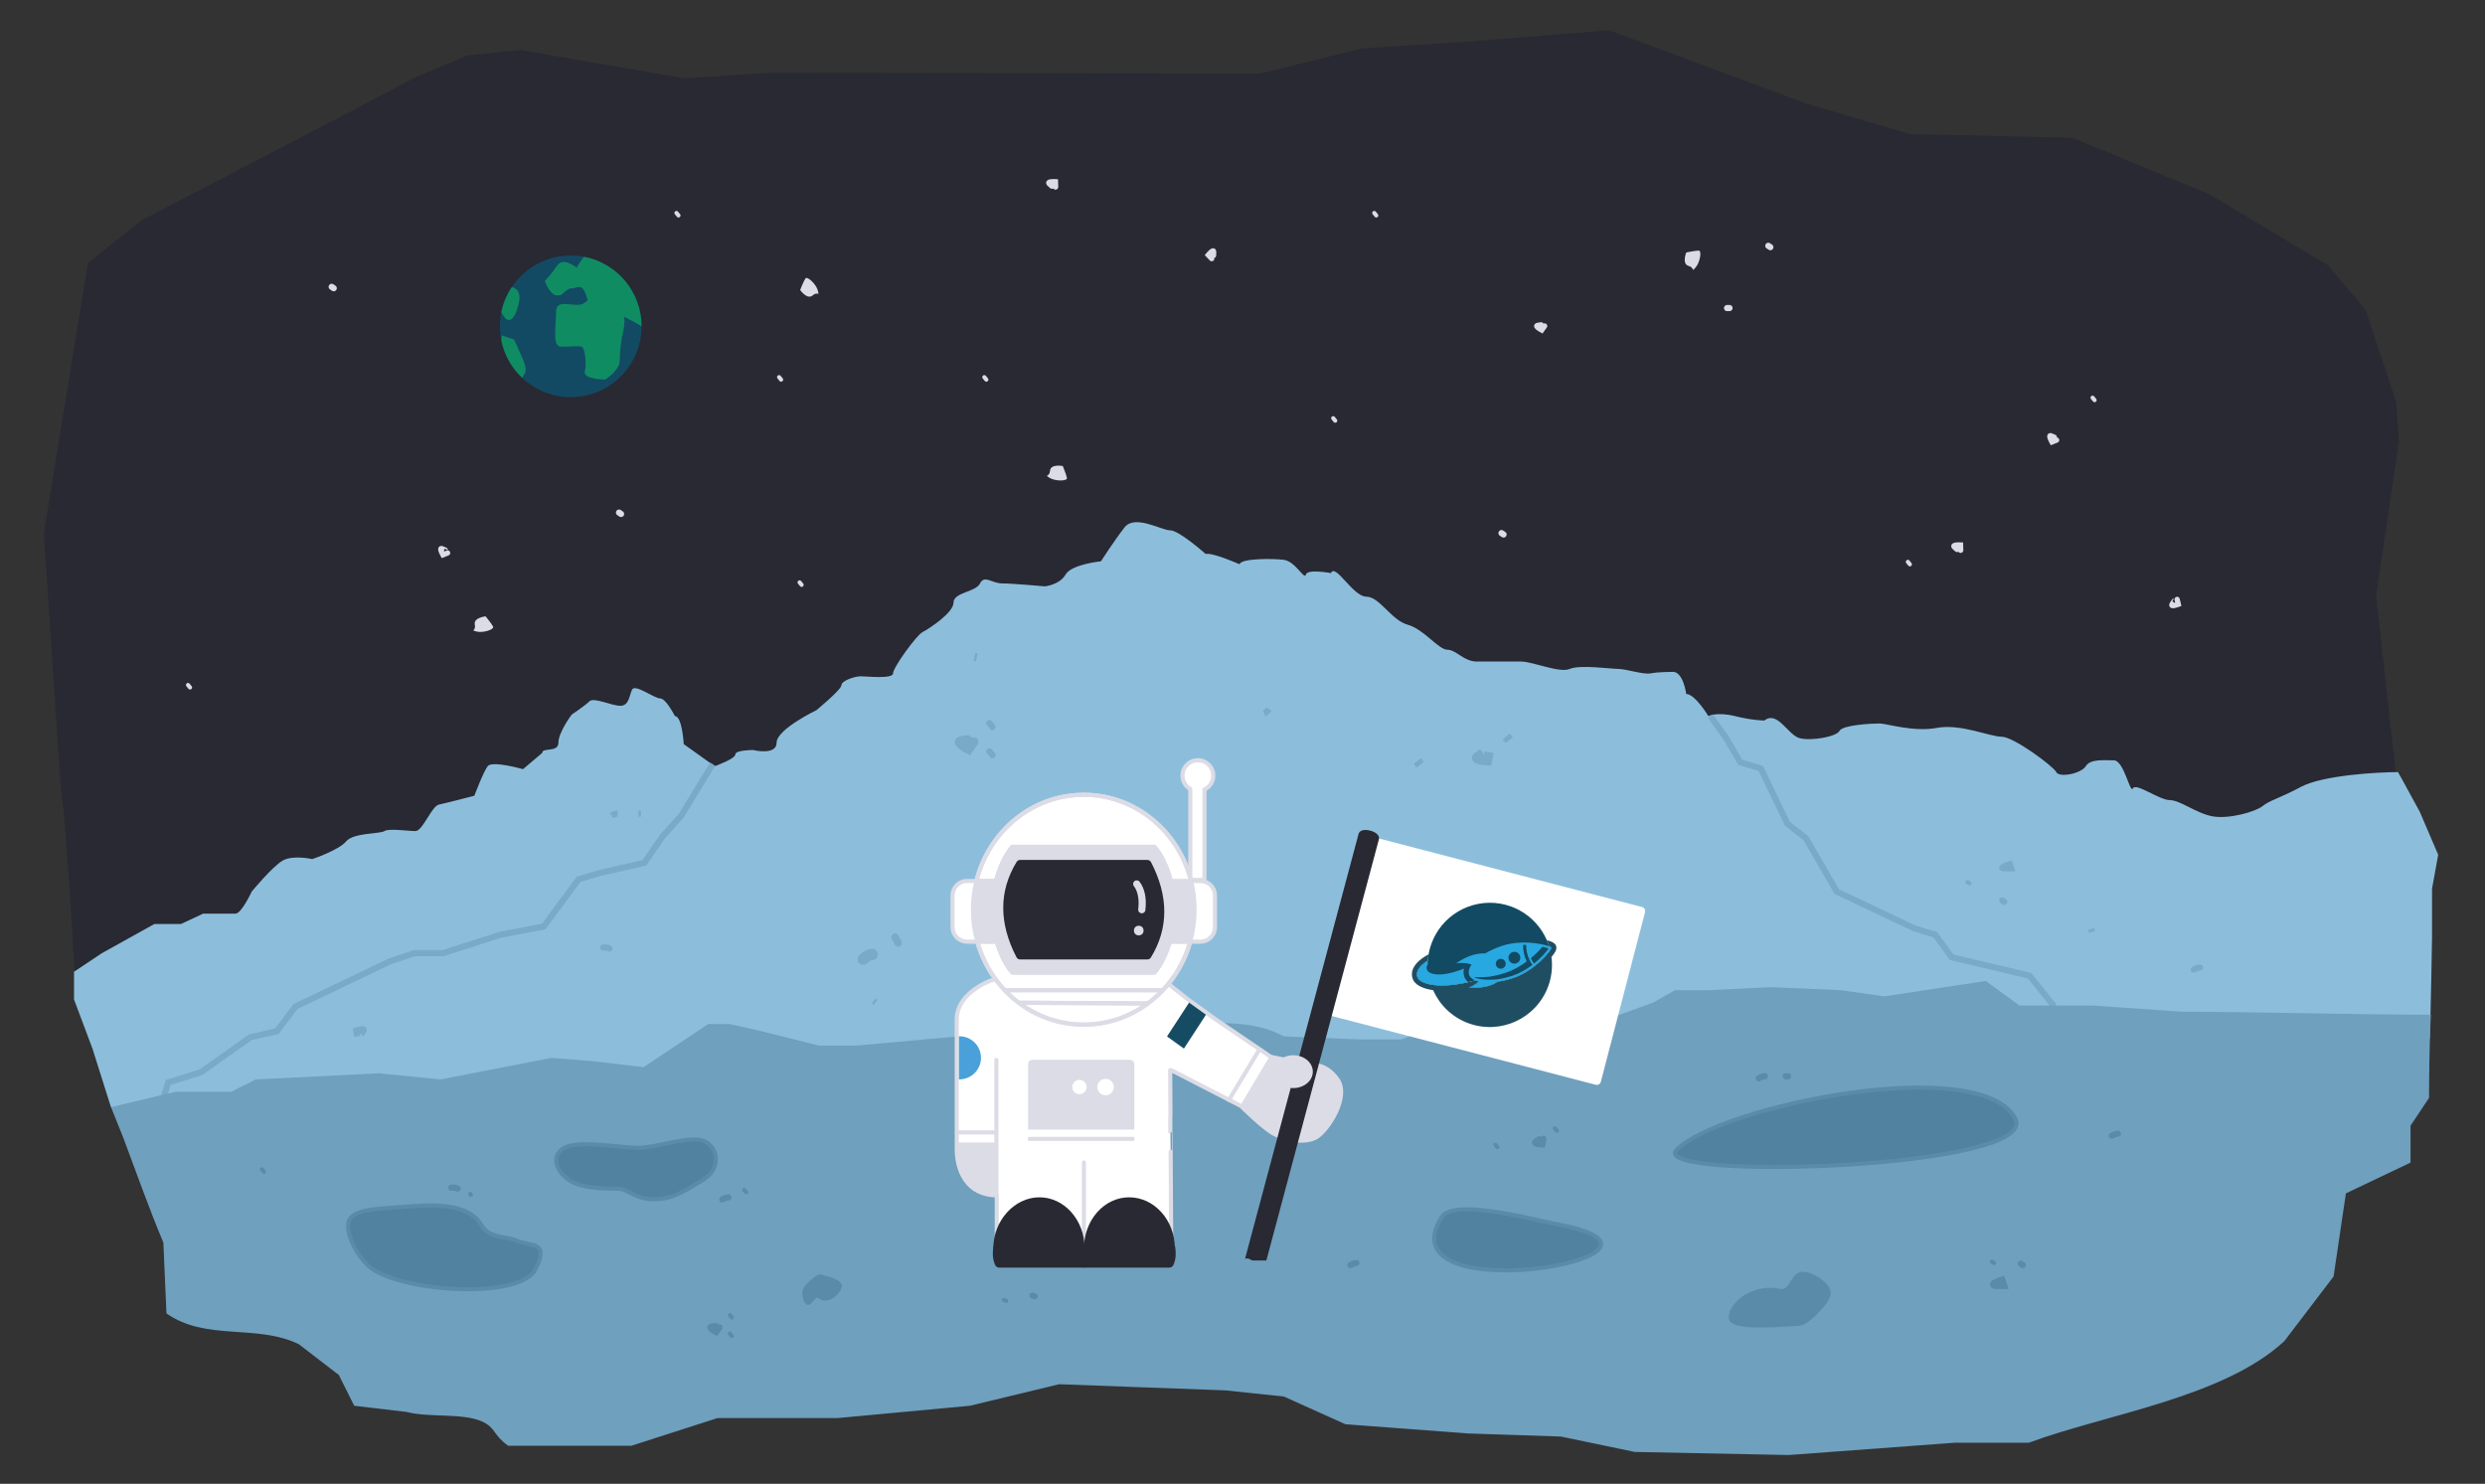 <?xml version="1.0" encoding="utf-8"?>
<!-- Generator: Adobe Illustrator 17.0.0, SVG Export Plug-In . SVG Version: 6.00 Build 0)  -->
<!DOCTYPE svg PUBLIC "-//W3C//DTD SVG 1.1//EN" "http://www.w3.org/Graphics/SVG/1.1/DTD/svg11.dtd">
<svg version="1.1" id="Layer_1" xmlns="http://www.w3.org/2000/svg" xmlns:xlink="http://www.w3.org/1999/xlink" x="0px" y="0px"
     width="508.537px" height="303.659px" viewBox="0 0 508.537 303.659" enable-background="new 0 0 508.537 303.659"
     xml:space="preserve">
<rect x="0" y="0" width="508.537" height="303.659" fill="#333333" stroke="none"/>
<g>
    <polygon fill="#282933" points="12.378,160.335 8.971,109.188 17.986,53.884 28.782,45.182 73.15,22.083 84.949,15.841 
        95.599,11.357 106.468,10.227 140.097,16.028 157.699,14.879 257.882,15.071 278.591,9.931 301.222,8.454 329.275,6.201 
        369.819,21.231 390.848,27.434 424.148,28.206 452.265,39.838 476.356,54.259 484.11,63.433 490.398,82.383 490.918,90.346 
        486.251,121.961 490.45,159.58 459.061,177.53 22.626,202.664 15.307,199.68 14.327,183.268 13.243,168.4     "/>
    <path fill="#8CBEDC" d="M490.733,158.011c-3.922,0-15.321,0.603-19.847,3.017c-4.525,2.414-6.336,2.715-7.844,3.922
        c-1.508,1.207-6.939,2.715-10.258,2.112c-3.319-0.603-6.637-3.319-8.749-3.319s-6.939-3.62-7.542-2.414s-1.81-5.732-3.922-5.732
        c-2.112,0-4.827-0.302-5.732,1.207c-0.905,1.508-5.43,2.414-6.034,1.207s-8.749-7.241-11.163-7.241s-8.447-2.715-13.275-1.81
        c-4.827,0.905-10.258-0.905-11.766-0.905c-1.508,0-7.542,0.302-8.146,1.508c-0.603,1.207-5.732,2.112-8.146,1.508
        c-2.414-0.603-4.525-5.732-7.241-3.62c0,0-2.414,0-6.034-0.905c-3.62-0.905-5.43,0-5.43,0s-2.715-4.525-4.525-4.525
        c0,0-0.603-4.525-2.715-4.525c0,0-3.017,0-4.525,0.302c-1.508,0.302-5.129-0.905-6.637-0.905c-1.508,0-7.844-0.905-9.956,0
        c-2.112,0.905-7.542-1.508-9.956-1.508s-6.336,0-9.051,0s-4.224-2.414-6.034-2.414s-4.827-4.224-8.146-5.129
        c-3.319-0.905-5.732-5.732-8.447-5.732s-6.336-6.939-7.241-4.827c0,0-4.827-0.905-5.129,0.302s-2.112-2.715-4.525-3.017
        c-2.414-0.302-8.749-0.302-9.051,0.905c0,0-5.43-2.414-6.939-2.112c0,0-5.43-4.827-7.241-4.827s-7.241-3.319-9.352-0.603
        c-2.112,2.715-4.827,6.939-4.827,6.939s-6.034,0.603-7.241,2.715s-4.224,2.414-4.224,2.414s-6.637-0.603-8.749-0.603
        c-2.112,0-3.62-1.81-4.525,0c-0.905,1.81-5.43,1.81-5.43,3.922s-5.129,5.43-6.336,6.034c-1.207,0.603-6.034,7.241-6.034,8.447
        s-5.43,0.603-6.637,0.603s-3.922,0.905-3.922,1.81c0,0.905-5.129,5.129-5.129,5.129s-8.146,3.922-8.146,6.637
        s-4.827,1.508-4.827,1.508s-3.62,0-3.62,0.905c0,0.905-4.224,2.414-4.224,2.414l-6.336-4.525c0,0-0.302-5.732-1.81-5.732
        c0,0-1.81-3.62-3.017-3.62s-5.129-3.017-5.732-1.81c-0.603,1.207-0.603,3.319-2.414,3.319s-5.43-1.81-6.336-0.905
        c-0.905,0.905-3.62,2.715-3.62,2.715s-2.715,3.62-2.715,5.732c0,2.112-3.319,0.905-3.319,2.112l-3.922,3.319
        c0,0-6.336-1.81-7.241-0.603c-0.905,1.207-2.715,6.034-2.715,6.034s-5.732,1.508-7.241,1.81c-1.508,0.302-3.319,5.43-4.827,5.43
        c-1.508,0-5.43-0.603-6.336,0c-0.905,0.603-6.336,0.302-7.844,2.112s-6.939,3.62-6.939,3.62s-3.922-0.905-6.034,0.302
        c-2.112,1.207-6.336,6.336-6.336,6.336s-2.112,4.525-3.319,4.525s-6.637,0-6.637,0l-4.525,2.112h-5.43l-10.787,5.997l-5.67,3.78
        v5.67l3.78,10.079l3.78,11.969l82.524,5.04l200.956-2.52l162.529-13.229l20.789-7.139c0,0,7.579,6.773,7.726,3.548
        c0.21-4.62,0.463-20.347,0.463-20.347v-10.079l1.26-6.93l-3.78-8.819C491.411,159.175,490.733,158.011,490.733,158.011z"/>
    <polyline fill="none" stroke="#79AAC8" stroke-width="1.26" stroke-miterlimit="10" points="145.844,156.384 139.414,166.92 
        135.635,171.12 131.855,176.58 122.615,178.68 118.415,179.94 111.275,189.6 102.455,191.28 90.695,195.06 84.816,195.06 
        79.776,196.74 69.276,201.78 60.456,205.98 56.676,211.02 51.216,212.28 41.136,219.419 34.417,221.519 33.157,225.719     "/>
    <polyline fill="none" stroke="#79AAC8" stroke-width="1.26" stroke-miterlimit="10" points="350.026,146.546 353.19,150.961 
        356.13,156.001 360.33,157.261 365.79,168.6 369.57,171.54 375.87,182.46 391.829,190.02 396.029,191.28 399.389,195.9 
        415.349,199.68 420.389,205.98     "/>
    <path fill="#6FA0BE" d="M35.953,223.43h11.339l5.04-2.52l25.198-1.26l12.599,1.26l22.678-4.41l8.189,0.63l10.709,1.26l13.229-8.819
        h4.41l5.67,1.26l12.599,3.15h7.559l21.168-1.911l12.219-1.238c9.08-0.252,18.159-0.502,27.239-0.747
        c8.68-0.234,18.978-2.329,26.937,2.007l15.749,0.63h8.189c10.079-3.78,21.419-3.15,21.419-3.15l6.93,1.89l7.559-3.78h8.819
        l6.93-2.52l4.41-2.52h6.93l12.599-0.63l14.489,0.63l8.819,1.26l20.789-3.15l6.93,5.04h15.119l18.269,1.26
        c14.279,0,36.494,0.608,50.773,0.608c0,0-0.356,6.664-0.376,17.03l-3.78,5.67v7.559l-13.229,6.3l-2.52,17.009l-10.079,13.229
        c-12.494,11.58-36.476,14.938-52.286,20.789h-15.119l-34.018,2.52l-31.498-0.63l-15.119-3.15l-18.899-0.63l-25.198-1.89
        l-12.599-5.67l-11.969-1.26l-34.018-1.26l-18.269,4.41l-27.088,2.52h-24.568l-17.639,5.67h-25.198
        c-3.149-2.29-2.565-3.785-5.45-5.019c-4.064-1.738-10.735-0.7-15.338-1.91l-10.709-1.26l-3.15-6.3l-8.189-6.3
        c-8.594-4.177-19.008-0.603-27.088-6.3l-0.63-14.489c-2.954-7.046-5.507-14.265-8.189-21.419l-2.52-6.3L35.953,223.43z"/>
    <path fill="#5A8CAA" d="M364.389,263.785c1.879,0.4,2.112-3.51,4.525-3.51c2.414,0,6.034,2.7,5.732,4.59
        c-0.302,1.89-4.525,6.479-6.637,6.479s-13.576,1.35-14.18-1.35S358.053,262.435,364.389,263.785z"/>
    <path fill="#5182A0" stroke="#5A8CAA" stroke-width="0.84" stroke-miterlimit="10" d="M412.358,228.808
        c5.843,10.457-75.471,12.879-69.272,6.522C351.741,226.455,404.874,215.415,412.358,228.808z"/>
    <path fill="#5182A0" stroke="#5A8CAA" stroke-width="0.84" stroke-miterlimit="10" d="M143.549,241.647
        c-2.72,1.521-5.43,3.78-9.654,3.78s-5.129-2.16-7.542-2.16s-6.939,0-9.654-1.62c-2.715-1.62-4.224-5.13-1.207-6.749
        c3.017-1.62,11.464,0,15.085,0c3.62,0,9.352-2.16,12.671-1.62C146.566,233.818,148.376,238.947,143.549,241.647z"/>
    <path fill="#5182A0" stroke="#5A8CAA" stroke-width="0.84" stroke-miterlimit="10" d="M320.713,250.954
        c27.75,6.296-37.526,17.547-25.762-1.777C297.576,244.866,315.113,250.034,320.713,250.954z"/>
    <path fill="none" stroke="#5A8CAA" stroke-width="1.26" stroke-linecap="round" stroke-miterlimit="10" d="M361.17,220.259
        c-0.63,0-1.26,0.42-1.26,0.42"/>
    
        <line fill="none" stroke="#5A8CAA" stroke-width="1.26" stroke-linecap="round" stroke-miterlimit="10" x1="365.44" y1="220.259" x2="365.93" y2="220.259"/>
    <path fill="none" stroke="#5A8CAA" stroke-width="1.26" stroke-linecap="round" stroke-miterlimit="10" d="M150.605,269.627"/>
    
        <line fill="none" stroke="#5A8CAA" stroke-width="0.84" stroke-linecap="round" stroke-miterlimit="10" x1="149.354" y1="269.118" x2="149.765" y2="269.627"/>
    <path fill="none" stroke="#5A8CAA" stroke-width="1.26" stroke-linecap="round" stroke-miterlimit="10" d="M147.254,271.638
        l-0.369,0.516l-0.331,0.464c0,0-1.82-0.98-0.98-1.12c0.84-0.14,0.84-0.14,0.84-0.14"/>
    
        <line fill="none" stroke="#5A8CAA" stroke-width="0.84" stroke-linecap="round" stroke-miterlimit="10" x1="149.354" y1="272.898" x2="149.765" y2="273.407"/>
    <path fill="none" stroke="#5A8CAA" stroke-width="1.26" stroke-linecap="round" stroke-miterlimit="10" d="M319.442,231.408"/>
    
        <line fill="none" stroke="#5A8CAA" stroke-width="0.84" stroke-linecap="round" stroke-miterlimit="10" x1="318.191" y1="230.899" x2="318.602" y2="231.408"/>
    <path fill="none" stroke="#5A8CAA" stroke-width="1.26" stroke-linecap="round" stroke-miterlimit="10" d="M315.851,233.047
        l-0.113,0.624l-0.102,0.561c0,0-2.064-0.11-1.364-0.595s0.7-0.485,0.7-0.485"/>
    
        <line fill="none" stroke="#5A8CAA" stroke-width="0.84" stroke-linecap="round" stroke-miterlimit="10" x1="306.011" y1="234.259" x2="306.422" y2="234.768"/>
    <path fill="none" stroke="#5A8CAA" stroke-width="1.26" stroke-linecap="round" stroke-miterlimit="10" d="M410.099,263.099"/>
    <path fill="none" stroke="#5A8CAA" stroke-width="1.68" stroke-linecap="round" stroke-miterlimit="10" d="M409.609,262.119
        c0,0-2.52,0.84-1.12,0.84s1.4,0,1.4,0L409.609,262.119z"/>
    <path fill="none" stroke="#5A8CAA" stroke-width="1.26" stroke-linecap="round" stroke-miterlimit="10" d="M413.949,259.739"/>
    
        <line fill="none" stroke="#5A8CAA" stroke-width="1.26" stroke-linecap="round" stroke-miterlimit="10" x1="413.529" y1="258.619" x2="413.949" y2="258.899"/>
    
        <line fill="none" stroke="#5A8CAA" stroke-width="0.84" stroke-linecap="round" stroke-miterlimit="10" x1="407.649" y1="258.199" x2="408.069" y2="258.479"/>
    <path fill="none" stroke="#5A8CAA" stroke-width="1.26" stroke-linecap="round" stroke-miterlimit="10" d="M277.592,258.479
        c-0.63,0-1.26,0.42-1.26,0.42"/>
    <path fill="none" stroke="#5A8CAA" stroke-width="1.26" stroke-linecap="round" stroke-miterlimit="10" d="M149.074,245.039
        c-0.63,0-1.26,0.42-1.26,0.42"/>
    
        <line fill="none" stroke="#5A8CAA" stroke-width="0.84" stroke-linecap="round" stroke-miterlimit="10" x1="152.294" y1="243.499" x2="152.705" y2="244.007"/>
    
        <line fill="none" stroke="#5A8CAA" stroke-width="1.26" stroke-linecap="round" stroke-miterlimit="10" x1="211.267" y1="265.119" x2="211.74" y2="265.296"/>
    
        <line fill="none" stroke="#5A8CAA" stroke-width="0.84" stroke-linecap="round" stroke-miterlimit="10" x1="205.445" y1="266.044" x2="205.918" y2="266.222"/>
    <path fill="#5A8CAA" d="M167.452,265.612c-0.515-0.469-1.477,1.744-2.255,1.436s-1.331-2.318-0.805-3.363
        c0.526-1.045,2.929-3.139,3.61-2.87c0.68,0.269,4.681,0.957,4.262,2.583S169.187,267.194,167.452,265.612z"/>
    <path fill="#5182A0" stroke="#5A8CAA" stroke-width="0.84" stroke-miterlimit="10" d="M109.583,259.762
        c-2.928,5.857-24.882,4.924-32.929,0.236c-3.16-1.841-6.661-8.258-4.984-10.65c1.395-1.991,6.843-2.041,10.411-2.334
        c5.85-0.481,11.862-0.816,15.224,2.181c1.1,0.981,1.35,2.334,2.888,3.173c1.587,0.866,3.739,0.796,5.463,1.514
        C108.745,255.168,112.511,253.905,109.583,259.762z"/>
    <path fill="none" stroke="#5A8CAA" stroke-width="1.26" stroke-linecap="round" stroke-miterlimit="10" d="M93.662,243.251
        c-0.56-0.288-1.312-0.203-1.312-0.203"/>
    
        <line fill="none" stroke="#5A8CAA" stroke-width="0.84" stroke-linecap="round" stroke-miterlimit="10" x1="96.225" y1="244.339" x2="96.365" y2="244.549"/>
    
        <line fill="none" stroke="#79AAC8" stroke-width="1.883" stroke-miterlimit="10" x1="308.23" y1="150.723" x2="308.844" y2="151.483"/>
    <path fill="none" stroke="#79AAC8" stroke-width="1.883" stroke-miterlimit="10" d="M304.733,153.933l-0.169,0.933l-0.152,0.838
        c0,0-3.084-0.164-2.038-0.889c1.046-0.725,1.046-0.725,1.046-0.725"/>
    
        <line fill="none" stroke="#79AAC8" stroke-width="1.883" stroke-miterlimit="10" x1="290.03" y1="155.744" x2="290.644" y2="156.504"/>
    <path fill="none" stroke="#79AAC8" stroke-width="1.26" stroke-miterlimit="10" d="M411.289,176.86c0,0-2.52,0.84-1.12,0.84
        s1.4,0,1.4,0L411.289,176.86z"/>
    <path fill="none" stroke="#79AAC8" stroke-width="1.26" stroke-miterlimit="10" d="M126.395,166.5c-0.63,0-1.26,0.42-1.26,0.42"/>
    <line fill="none" stroke="#79AAC8" stroke-width="1.26" stroke-miterlimit="10" x1="130.665" y1="166.5" x2="131.155" y2="166.5"/>
    
        <line fill="none" stroke="#79AAC8" stroke-width="1.26" stroke-miterlimit="10" x1="178.754" y1="204.86" x2="179.174" y2="205.14"/>
    <path fill="none" stroke="#79AAC8" stroke-width="1.26" stroke-miterlimit="10" d="M73.13,212.093l-0.132-0.621l-0.118-0.557
        c0,0,1.952-0.68,1.488,0.034c-0.464,0.714-0.464,0.714-0.464,0.714"/>
    <path fill="none" stroke="#79AAC8" stroke-width="1.26" stroke-miterlimit="10" d="M258.69,145.992
        c0.583-0.239,1.007-0.866,1.007-0.866"/>
    
        <line fill="none" stroke="#79AAC8" stroke-width="1.68" stroke-miterlimit="10" x1="199.902" y1="134.529" x2="199.407" y2="134.429"/>
    <path fill="none" stroke="#79AAC8" stroke-width="2.308" stroke-linecap="round" stroke-miterlimit="10" d="M178.492,195.327
        c-0.918,0-1.837,0.966-1.837,0.966"/>
    
        <line fill="none" stroke="#79AAC8" stroke-width="1.538" stroke-linecap="round" stroke-miterlimit="10" x1="183.185" y1="191.784" x2="183.785" y2="192.954"/>
    <path fill="none" stroke="#79AAC8" stroke-width="1.26" stroke-linecap="round" stroke-miterlimit="10" d="M124.741,194.112
        c-0.56-0.288-1.312-0.203-1.312-0.203"/>
    
        <line fill="none" stroke="#79AAC8" stroke-width="0.84" stroke-linecap="round" stroke-miterlimit="10" x1="402.609" y1="180.5" x2="403.029" y2="180.78"/>
    
        <line fill="none" stroke="#79AAC8" stroke-width="1.26" stroke-linecap="round" stroke-miterlimit="10" x1="409.749" y1="184.28" x2="410.169" y2="184.56"/>
    
        <line fill="none" stroke="#79AAC8" stroke-width="1.26" stroke-miterlimit="10" x1="427.928" y1="190.099" x2="428.1" y2="190.73"/>
    <path fill="none" stroke="#79AAC8" stroke-width="1.26" stroke-linecap="round" stroke-miterlimit="10" d="M203.944,150.769"/>
    
        <line fill="none" stroke="#79AAC8" stroke-width="1.285" stroke-linecap="round" stroke-miterlimit="10" x1="202.475" y1="147.988" x2="203.104" y2="148.766"/>
    <path fill="none" stroke="#79AAC8" stroke-width="1.928" stroke-linecap="round" stroke-miterlimit="10" d="M199.262,151.843
        l-0.564,0.79l-0.507,0.709c0,0-2.785-1.499-1.499-1.714c1.285-0.214,1.285-0.214,1.285-0.214"/>
    
        <line fill="none" stroke="#79AAC8" stroke-width="1.285" stroke-linecap="round" stroke-miterlimit="10" x1="202.475" y1="153.771" x2="203.104" y2="154.549"/>
    <path fill="none" stroke="#DCDCE6" stroke-width="1.078" stroke-linecap="round" stroke-miterlimit="10" d="M316.101,66.713
        l-0.316,0.442l-0.283,0.397c0,0-1.557-0.839-0.839-0.958c0.719-0.12,0.719-0.12,0.719-0.12"/>
    <path fill="none" stroke="#DCDCE6" stroke-width="1.078" stroke-linecap="round" stroke-miterlimit="10" d="M91.6,113.163
        l-0.504,0.202l-0.452,0.182c0,0-0.86-1.546-0.19-1.259s0.67,0.286,0.67,0.286"/>
    <path fill="none" stroke="#DCDCE6" stroke-width="1.104" stroke-linecap="round" stroke-miterlimit="10" d="M216.011,38.266
        l-0.016-0.561l-0.014-0.503c0,0-1.786-0.098-1.248,0.395c0.538,0.493,0.538,0.493,0.538,0.493"/>
    <g>
        <circle fill="#124A63" cx="116.798" cy="66.782" r="14.489"/>
        <path fill="#108C63" d="M124.085,63.183c-2.52-0.63-2.73-2.73-4.41-1.26c-1.68,1.47-5.88-1.26-5.88,1.89
            c0,3.15-0.84,7.14,1.05,7.14c1.89,0,3.57-0.21,4.2,0c0.63,0.21,1.05,3.36,0.63,5.04c-0.42,1.68,4.2,1.68,4.2,1.68
            s2.94-1.89,2.94-3.78s0.42-4.83,0.42-4.83s1.26-4.2,0-5.04C125.975,63.183,124.085,63.183,124.085,63.183z"/>
        <g>
            <path fill="#108C63" d="M104.135,65.492c1.26,0,1.89-2.94,1.89-2.94s0.63-1.68,0-2.94c-0.201-0.401-0.701-0.674-1.287-0.86
                c-1.022,1.532-1.761,3.27-2.14,5.138C103.009,64.718,103.548,65.492,104.135,65.492z"/>
            <path fill="#108C63" d="M119.495,52.547c-0.791,0.977-1.5,2.235-1.5,2.235s-2.73-2.31-3.99-0.42c-1.26,1.89-2.52,3.15-2.52,3.15
                s1.05,2.94,2.52,2.94s0.63-0.42,2.73-1.47c0,0,0,0.21,1.47-0.21s1.89,2.1,2.52,4.41c0.63,2.31,5.25,0.84,5.25,0.84
                s2.94,1.26,5.312,2.759C131.287,59.702,126.207,53.812,119.495,52.547z"/>
        </g>
        <g>
            <path fill="#108C63" d="M107.075,73.682c-1.26-2.94-1.89-4.2-1.89-4.2l-2.52-0.84l-0.061,1.064
                c0.613,2.991,2.151,5.644,4.298,7.654C107.116,76.427,108.219,76.351,107.075,73.682z"/>
        </g>
    </g>
    <path fill="none" stroke="#DCDCE6" stroke-width="1.104" stroke-linecap="round" stroke-miterlimit="10" d="M401.227,112.605
        l-0.016-0.561l-0.014-0.503c0,0-1.786-0.098-1.248,0.395c0.538,0.493,0.538,0.493,0.538,0.493"/>
    <path fill="#DCDCE6" d="M345.075,51.674c0,0-0.93,2.347,0.465,2.738s0.465,1.369,1.395,0.391c0.93-0.978,1.395-3.52,0.697-3.52
        S345.075,51.674,345.075,51.674z"/>
    <path fill="#DCDCE6" d="M217.491,95.372c0,0-2.477-0.488-2.608,0.955s-1.262,0.706-0.131,1.443
        c1.131,0.737,3.715,0.731,3.588,0.046C218.213,97.13,217.491,95.372,217.491,95.372z"/>
    <path fill="#DCDCE6" d="M163.743,59.351c0,0,1.454,2.064,2.545,1.111c1.091-0.953,1.4,0.361,1.091-0.953
        c-0.308-1.314-2.181-3.096-2.563-2.512S163.743,59.351,163.743,59.351z"/>
    <path fill="#DCDCE6" d="M99.375,126.133c0,0-2.511,0.263-2.211,1.68c0.299,1.417-0.998,1.046,0.299,1.417
        c1.297,0.371,3.766-0.394,3.443-1.013C100.583,127.6,99.375,126.133,99.375,126.133z"/>
    
        <line fill="none" stroke="#DCDCE6" stroke-width="1.26" stroke-linecap="round" stroke-miterlimit="10" x1="307.271" y1="109.102" x2="307.691" y2="109.382"/>
    
        <line fill="none" stroke="#DCDCE6" stroke-width="1.26" stroke-linecap="round" stroke-miterlimit="10" x1="361.87" y1="50.303" x2="362.29" y2="50.583"/>
    
        <line fill="none" stroke="#DCDCE6" stroke-width="1.26" stroke-linecap="round" stroke-miterlimit="10" x1="126.675" y1="104.902" x2="127.095" y2="105.182"/>
    
        <line fill="none" stroke="#DCDCE6" stroke-width="1.26" stroke-linecap="round" stroke-miterlimit="10" x1="67.876" y1="58.703" x2="68.296" y2="58.983"/>
    
        <line fill="none" stroke="#DCDCE6" stroke-width="1.26" stroke-linecap="round" stroke-miterlimit="10" x1="353.428" y1="63.044" x2="353.933" y2="63.041"/>
    
        <line fill="none" stroke="#DCDCE6" stroke-width="0.84" stroke-linecap="round" stroke-miterlimit="10" x1="281.232" y1="43.583" x2="281.643" y2="44.091"/>
    
        <line fill="none" stroke="#DCDCE6" stroke-width="0.84" stroke-linecap="round" stroke-miterlimit="10" x1="390.429" y1="114.981" x2="390.84" y2="115.49"/>
    
        <line fill="none" stroke="#DCDCE6" stroke-width="0.84" stroke-linecap="round" stroke-miterlimit="10" x1="201.433" y1="77.182" x2="201.844" y2="77.691"/>
    
        <line fill="none" stroke="#DCDCE6" stroke-width="0.84" stroke-linecap="round" stroke-miterlimit="10" x1="38.476" y1="140.181" x2="38.887" y2="140.689"/>
    
        <line fill="none" stroke="#DCDCE6" stroke-width="0.84" stroke-linecap="round" stroke-miterlimit="10" x1="138.434" y1="43.583" x2="138.845" y2="44.091"/>
    
        <line fill="none" stroke="#DCDCE6" stroke-width="0.84" stroke-linecap="round" stroke-miterlimit="10" x1="163.634" y1="119.181" x2="164.045" y2="119.69"/>
    
        <line fill="none" stroke="#DCDCE6" stroke-width="0.84" stroke-linecap="round" stroke-miterlimit="10" x1="428.229" y1="81.382" x2="428.64" y2="81.891"/>
    
        <line fill="none" stroke="#DCDCE6" stroke-width="0.84" stroke-linecap="round" stroke-miterlimit="10" x1="159.434" y1="77.182" x2="159.845" y2="77.691"/>
    
        <line fill="none" stroke="#DCDCE6" stroke-width="0.84" stroke-linecap="round" stroke-miterlimit="10" x1="272.832" y1="85.582" x2="273.243" y2="86.09"/>
    <path fill="none" stroke="#DCDCE6" stroke-width="1.078" stroke-linecap="round" stroke-miterlimit="10" d="M420.873,90.064
        l-0.504,0.202l-0.452,0.182c0,0-0.86-1.546-0.19-1.259c0.67,0.286,0.67,0.286,0.67,0.286"/>
    <path fill="none" stroke="#DCDCE6" stroke-width="1.078" stroke-linecap="round" stroke-miterlimit="10" d="M445.535,122.667
        l0.126,0.528l0.113,0.474c0,0-1.656,0.622-1.273,0.002s0.382-0.62,0.382-0.62"/>
    <path fill="none" stroke="#DCDCE6" stroke-width="1.078" stroke-linecap="round" stroke-miterlimit="10" d="M247.965,52.935
        l-0.372-0.396l-0.334-0.356c0,0,1.127-1.363,1.104-0.635c-0.023,0.728-0.023,0.728-0.023,0.728"/>
    <path fill="none" stroke="#79AAC8" stroke-width="1.26" stroke-linecap="round" stroke-miterlimit="10" d="M450.208,198
        c-0.63,0-1.26,0.42-1.26,0.42"/>
    <path fill="none" stroke="#5A8CAA" stroke-width="1.26" stroke-linecap="round" stroke-miterlimit="10" d="M433.409,232.019
        c-0.63,0-1.26,0.42-1.26,0.42"/>
    
        <line fill="none" stroke="#5A8CAA" stroke-width="0.84" stroke-linecap="round" stroke-miterlimit="10" x1="53.596" y1="239.299" x2="54.007" y2="239.807"/>
    <g>
        <path fill="#FFFFFF" stroke="#DCDCE6" stroke-width="0.84" stroke-linejoin="round" stroke-miterlimit="10" d="M239.522,228.279
            l-0.052-9.28h0.21l14.28,7.35c0,0,4.41,4.41,6.72,5.67c2.31,1.26,6.51,2.1,8.82,0.63c2.31-1.47,6.72-8.19,4.2-11.76
            c-2.52-3.57-5.67-2.94-5.67-2.94l-7.98-1.68l-11.068-7.508l-6.083-4.384l-6.159-4.908l-32.969,0.84c0,0-7.98,2.31-7.98,8.4
            c0,0.538,0-0.927,0-0.22v7.503c0,7.431,0,16.269,0,19.176c0,4.41,2.1,9.45,8.19,9.45v0.33c0-0.3,0,6.398,0,6.398v3.562h35.699
            l-0.026-4.346c0,0-0.019-3.334-0.019-3.143l-0.069-11.692C239.566,235.728,239.428,228.185,239.522,228.279z"/>
        
            <line fill="#FFFFFF" stroke="#DCDCE6" stroke-width="0.84" stroke-linejoin="round" stroke-miterlimit="10" x1="195.685" y1="234.224" x2="204.085" y2="234.224"/>
        
            <line fill="#FFFFFF" stroke="#DCDCE6" stroke-width="0.84" stroke-linejoin="round" stroke-miterlimit="10" x1="260.364" y1="216.059" x2="254.379" y2="226.139"/>
        <polyline fill="#164B64" points="246.793,207.66 242.278,214.59 238.825,212.109 243.34,205.18         "/>
        <path fill="#FFFFFF" d="M326.573,222.002l-54.258-14.137l9.477-36.375l54.258,14.137c0.449,0.117,0.718,0.576,0.601,1.025
            l-9.054,34.749C327.481,221.849,327.022,222.119,326.573,222.002z"/>
        
            <ellipse fill="#FFFFFF" stroke="#FFFFFF" stroke-width="0.403" stroke-miterlimit="10" cx="221.783" cy="186.03" rx="22.68" ry="23.52"/>
        
            <line fill="none" stroke="#FFFFFF" stroke-width="0.395" stroke-miterlimit="10" x1="204.82" y1="179.94" x2="199.675" y2="179.94"/>
        <path fill="#DCDCE6" stroke="#DCDCE6" stroke-width="0.84" stroke-linejoin="round" stroke-miterlimit="10" d="M243.748,180.29
            h-1.508h-2.627c-0.664-2.494-1.778-5.198-3.361-6.982l-0.84,0h-24.458l-3.78,0c-1.528,1.722-2.665,4.436-3.363,6.982h-3.993
            c-0.466,1.879-0.715,3.85-0.715,5.88c0,2.27,0.316,4.462,0.895,6.539h3.954c0.681,2.197,1.738,4.651,3.221,6.323l3.36,0h24.878
            l0.84,0c1.416-1.596,2.472-4.074,3.159-6.352l0.186,0.029h3.97c0.579-2.077,0.895-4.269,0.895-6.539
            C244.463,184.14,244.215,182.17,243.748,180.29z"/>
        
            <line fill="none" stroke="#FFFFFF" stroke-width="0.395" stroke-miterlimit="10" x1="244.824" y1="179.94" x2="239.679" y2="179.94"/>
        <path fill="none" stroke="#DCDCE6" stroke-width="0.84" stroke-linejoin="round" stroke-miterlimit="10" d="M235.217,179.678"/>
        <path fill="none" stroke="#DCDCE6" stroke-width="0.84" stroke-linejoin="round" stroke-miterlimit="10" d="M188.178,179.678"/>
        <path fill="#FFFFFF" stroke="#DCDCE6" stroke-width="0.84" stroke-linejoin="round" stroke-miterlimit="10" d="M239.399,179.73"/>
        <path fill="#FFFFFF" stroke="#DCDCE6" stroke-width="0.84" stroke-linejoin="round" stroke-miterlimit="10" d="M203.771,179.73"/>
        <g>
            <path fill="#282933" d="M208.763,195.935c-0.157,0-0.301-0.087-0.373-0.227c-3.556-6.852-3.551-13.278,0.014-19.103
                c0.077-0.124,0.212-0.2,0.358-0.2h26.04c0.157,0,0.301,0.087,0.373,0.227c3.556,6.852,3.551,13.278-0.014,19.103
                c-0.077,0.124-0.212,0.2-0.358,0.2H208.763z"/>
            <path fill="#282933" d="M234.803,176.825L234.803,176.825c3.474,6.693,3.526,12.93,0,18.69v0h-26.039v0
                c-3.474-6.693-3.526-12.93,0-18.69v0H234.803 M234.803,175.985h-26.039c-0.292,0-0.564,0.152-0.716,0.401
                c-3.648,5.958-3.658,12.524-0.029,19.515c0.144,0.278,0.432,0.453,0.746,0.453l26.039,0c0.292,0,0.564-0.152,0.716-0.401
                c3.648-5.958,3.658-12.524,0.029-19.515C235.404,176.16,235.117,175.985,234.803,175.985L234.803,175.985z"/>
        </g>
        <g>
            
                <line fill="none" stroke="#DCDCE6" stroke-width="0.855" stroke-linejoin="round" stroke-miterlimit="10" x1="235.141" y1="205.351" x2="208.449" y2="205.208"/>
            
                <line fill="#FFFFFF" stroke="#DCDCE6" stroke-width="0.826" stroke-linejoin="round" stroke-miterlimit="10" x1="237.921" y1="202.653" x2="205.668" y2="202.653"/>
            
                <ellipse fill="none" stroke="#DCDCE6" stroke-width="0.855" stroke-linejoin="round" stroke-miterlimit="10" cx="221.783" cy="186.17" rx="22.68" ry="23.52"/>
        </g>
        <path fill="#FFFFFF" stroke="#DCDCE6" stroke-width="0.84" stroke-linejoin="round" stroke-miterlimit="10" d="M248.289,158.731
            c0-1.74-1.41-3.15-3.15-3.15c-1.74,0-3.15,1.41-3.15,3.15c0,1.174,0.644,2.196,1.596,2.738v18.605h2.897v-18.497
            C247.55,161.072,248.289,159.989,248.289,158.731z"/>
        <g>
            <g>
                
                    <polyline fill="#FFFFFF" stroke="#DCDCE6" stroke-width="0.84" stroke-linecap="round" stroke-linejoin="round" stroke-miterlimit="10" points="
                    238.621,254.699 221.821,254.699 221.821,237.899                 "/>
                
                    <path fill="#FFFFFF" stroke="#DCDCE6" stroke-width="0.84" stroke-linecap="round" stroke-linejoin="round" stroke-miterlimit="10" d="
                    M239.881,216.899"/>
                <g>
                    <g>
                        <path fill="#282933" d="M222.863,256.333c-0.274,0-0.499-0.217-0.508-0.49l-0.007-0.138c-0.005-0.086-0.011-0.173-0.011-0.261
                            c0-5.464,3.914-9.909,8.724-9.909c4.878,0,8.847,4.445,8.847,9.909c0,0.195-0.083,0.348-0.133,0.439
                            c-0.009,0.273-0.242,0.449-0.516,0.449H222.863z"/>
                        <path fill="#282933" d="M231.061,246.043c4.537,0,8.339,4.209,8.339,9.402c0,0.129-0.136,0.254-0.141,0.381h-16.396
                            c-0.005-0.128-0.018-0.252-0.018-0.381C222.845,250.252,226.523,246.043,231.061,246.043 M231.061,245.027
                            c-5.091,0-9.232,4.673-9.232,10.418c0,0.099,0.006,0.197,0.012,0.295l0.007,0.123c0.02,0.547,0.469,0.98,1.016,0.98h16.396
                            c0.468,0,0.865-0.317,0.982-0.752c0.076-0.144,0.176-0.363,0.176-0.646C240.416,249.7,236.219,245.027,231.061,245.027
                            L231.061,245.027z"/>
                    </g>
                    <g>
                        <path fill="#282933" d="M221.992,258.961c-0.183,0-0.348-0.107-0.422-0.274c-0.318-0.717-0.045-1.432,0.196-2.062
                            c0.165-0.432,0.321-0.839,0.305-1.225c-0.005-0.125,0.041-0.248,0.128-0.339c0.087-0.091,0.208-0.142,0.333-0.142h17.056
                            c0.231,0,0.427,0.172,0.458,0.401c0.19,1.428,0.093,2.403-0.335,3.366c-0.074,0.167-0.24,0.274-0.422,0.274H221.992z"/>
                        <path fill="#282933" d="M239.589,255.381c0.16,1.207,0.127,2.159-0.3,3.118h-17.297c-0.426-0.959,0.586-2.012,0.54-3.118
                            H239.589 M239.589,254.457h-17.056c-0.252,0-0.492,0.103-0.667,0.284c-0.174,0.182-0.267,0.426-0.257,0.678
                            c0.012,0.29-0.127,0.655-0.275,1.041c-0.26,0.679-0.583,1.524-0.187,2.415c0.148,0.334,0.479,0.549,0.844,0.549h17.297
                            c0.365,0,0.696-0.215,0.844-0.549c0.578-1.3,0.512-2.557,0.371-3.615C240.444,254.8,240.052,254.457,239.589,254.457
                            L239.589,254.457z"/>
                    </g>
                </g>
            </g>
            <g>
                
                    <path fill="#FFFFFF" stroke="#DCDCE6" stroke-width="0.84" stroke-linecap="round" stroke-linejoin="round" stroke-miterlimit="10" d="
                    M203.901,216.899"/>
                <g>
                    <g>
                        <path fill="#282933" d="M204.365,256.333c-0.273,0-0.498-0.216-0.508-0.488c-0.04-0.152-0.071-0.266-0.071-0.4
                            c0-5.371,4.092-9.909,8.935-9.909c4.811,0,8.724,4.445,8.724,9.909c0,0.088-0.005,0.175-0.011,0.261l-0.008,0.138
                            c-0.009,0.273-0.234,0.49-0.508,0.49H204.365z"/>
                        <path fill="#282933" d="M212.721,246.043c4.537,0,8.216,4.209,8.216,9.402c0,0.129-0.013,0.254-0.018,0.381h-16.554
                            c-0.005-0.128-0.07-0.252-0.07-0.381C204.295,250.252,208.184,246.043,212.721,246.043 M212.721,245.027
                            c-5.118,0-9.442,4.771-9.442,10.418c0,0.201,0.044,0.364,0.07,0.461c0.001,0.002,0.001,0.003,0.001,0.003
                            c0.002,0,0-0.023-0.001-0.046c0.02,0.547,0.469,0.98,1.016,0.98h16.554c0.547,0,0.996-0.433,1.016-0.98l0.007-0.123
                            c0.006-0.098,0.012-0.195,0.012-0.295C221.953,249.7,217.812,245.027,212.721,245.027L212.721,245.027z"/>
                    </g>
                    <g>
                        <path fill="#282933" d="M204.493,258.961c-0.183,0-0.348-0.107-0.422-0.274c-0.437-0.98-0.54-2.021-0.334-3.375
                            c0.034-0.226,0.228-0.393,0.457-0.393h17.057c0.126,0,0.246,0.051,0.333,0.142c0.087,0.091,0.133,0.214,0.128,0.339
                            c-0.016,0.386,0.14,0.793,0.305,1.225c0.241,0.631,0.515,1.346,0.195,2.062c-0.074,0.167-0.239,0.274-0.422,0.274H204.493z"/>
                        <path fill="#282933" d="M221.249,255.381h0.005 M221.249,255.381c-0.045,1.106,0.967,2.159,0.54,3.118h-17.297
                            c-0.426-0.959-0.477-1.946-0.3-3.118H221.249 M221.254,254.457h-0.005h-17.056c-0.457,0-0.845,0.334-0.914,0.785
                            c-0.219,1.445-0.105,2.565,0.369,3.632c0.148,0.334,0.479,0.549,0.844,0.549h17.297c0.365,0,0.696-0.215,0.844-0.549
                            c0.396-0.891,0.073-1.736-0.187-2.415c-0.14-0.365-0.272-0.711-0.276-0.993c0.003-0.028,0.004-0.057,0.004-0.085
                            C222.176,254.871,221.765,254.457,221.254,254.457L221.254,254.457z"/>
                    </g>
                </g>
            </g>
        </g>
        <g>
            <path fill="#DCDCE6" d="M232.129,231.179h-21.736v-13.44c0-0.464,0.376-0.84,0.84-0.84h20.056c0.464,0,0.84,0.376,0.84,0.84
                V231.179z"/>
            <circle fill="#FFFFFF" cx="226.248" cy="222.464" r="1.68"/>
            <circle fill="#FFFFFF" stroke="#DCDCE6" stroke-width="0.42" stroke-miterlimit="10" cx="220.897" cy="222.464" r="1.68"/>
        </g>
        
            <line fill="#FFFFFF" stroke="#DCDCE6" stroke-width="0.84" stroke-linecap="round" stroke-linejoin="round" stroke-miterlimit="10" x1="203.901" y1="244.619" x2="203.901" y2="216.899"/>
        <g>
            <path fill="#4AA0D9" d="M196.342,212.07c-0.035,0-0.07,0.004-0.105,0.005v8.809c0.035,0.001,0.07,0.005,0.105,0.005
                c2.436,0,4.41-1.974,4.41-4.41C200.751,214.044,198.777,212.07,196.342,212.07z"/>
        </g>
        <path fill="#FFFFFF" stroke="#DCDCE6" stroke-width="0.84" stroke-linejoin="round" stroke-miterlimit="10" d="M204.085,234.224"
            />
        <g>
            <path fill="#DCDCE6" d="M273.699,220.889c-2.52-3.57-5.67-2.94-5.67-2.94l-7.98-1.68l-0.06-0.041l-6.123,10.073l0.093,0.048
                c0,0,4.41,4.41,6.72,5.67c2.31,1.26,6.51,2.1,8.82,0.63C271.809,231.179,276.219,224.459,273.699,220.889z"/>
        </g>
        <g>
            <path fill="#DCDCE6" d="M203.56,244.199c-6.09,0-7.77-5.04-7.77-9.45c0-0.127,0-0.27,0-0.42h7.875c0,0,0.325,9.349-0.105,9.779"
                />
        </g>
        <g>
            <path fill="#282933" d="M257.225,259.977c-0.845,0-1.751-0.384-2.157-0.912c-0.219-0.285-0.29-0.603-0.206-0.918l23.363-87.44
                c0.111-0.416,0.538-0.646,1.202-0.646c0.798,0,1.937,0.361,2.385,0.945c0.172,0.224,0.229,0.467,0.167,0.703l-23.363,87.441
                C258.475,259.676,257.968,259.977,257.225,259.977L257.225,259.977z"/>
            <path fill="#282933" d="M279.426,170.271c1.061,0,2.546,0.649,2.349,1.385l-23.363,87.441c-0.126,0.473-0.618,0.671-1.188,0.671
                c-1.061,0-2.394-0.686-2.159-1.566l23.363-87.441C278.52,170.414,278.926,170.271,279.426,170.271 M279.426,169.851
                c-1.074,0-1.34,0.561-1.404,0.802l-23.363,87.441c-0.102,0.381-0.018,0.761,0.242,1.1c0.501,0.652,1.548,0.994,2.323,0.994
                c0.834,0,1.429-0.367,1.594-0.983l23.363-87.441c0.056-0.21,0.066-0.534-0.203-0.885
                C281.484,170.235,280.292,169.851,279.426,169.851L279.426,169.851z"/>
        </g>
        <ellipse fill="#DCDCE6" cx="264.669" cy="219.314" rx="3.99" ry="3.36"/>
        
            <line fill="#FFFFFF" stroke="#DCDCE6" stroke-width="0.84" stroke-linecap="round" stroke-linejoin="round" stroke-miterlimit="10" x1="257.669" y1="214.87" x2="251.509" y2="225.089"/>
        
            <line fill="none" stroke="#DCDCE6" stroke-width="0.84" stroke-linecap="round" stroke-linejoin="round" stroke-miterlimit="10" x1="195.86" y1="231.739" x2="203.7" y2="231.739"/>
        
            <line fill="none" stroke="#DCDCE6" stroke-width="0.84" stroke-linejoin="round" stroke-miterlimit="10" x1="210.385" y1="233.069" x2="232.124" y2="233.069"/>
        
            <line fill="none" stroke="#DCDCE6" stroke-width="0.855" stroke-linejoin="round" stroke-miterlimit="10" x1="235.141" y1="205.351" x2="208.449" y2="205.208"/>
        
            <line fill="#FFFFFF" stroke="#DCDCE6" stroke-width="0.826" stroke-linejoin="round" stroke-miterlimit="10" x1="237.921" y1="202.653" x2="205.668" y2="202.653"/>
        <g>
            <path fill="#FFFFFF" stroke="#DCDCE6" stroke-width="0.84" stroke-linejoin="round" stroke-miterlimit="10" d="M199.818,180.29
                h-0.837h-1.094c-1.629,0-2.949,1.32-2.949,2.949v6.521c0,1.629,1.32,2.949,2.949,2.949h2.111
                c-0.579-2.077-0.895-4.269-0.895-6.539C199.104,184.14,199.352,182.17,199.818,180.29z"/>
            <path fill="#FFFFFF" stroke="#DCDCE6" stroke-width="0.84" stroke-linejoin="round" stroke-miterlimit="10" d="M245.679,180.29
                h-1.931c0.466,1.879,0.715,3.85,0.715,5.88c0,2.27-0.316,4.462-0.895,6.539h2.111c1.629,0,2.949-1.32,2.949-2.949v-6.521
                C248.628,181.61,247.308,180.29,245.679,180.29z"/>
            <path fill="none" stroke="#DCDCE6" stroke-width="0.855" stroke-linejoin="round" stroke-miterlimit="10" d="M207.174,173.308
                l3.78,0h24.458l0.84,0c1.583,1.784,2.697,4.488,3.361,6.982h2.627h1.508c-2.518-10.144-11.397-17.64-21.965-17.64
                c-10.568,0-19.447,7.496-21.965,17.64h3.993C204.509,177.744,205.646,175.03,207.174,173.308z"/>
            <path fill="none" stroke="#DCDCE6" stroke-width="0.855" stroke-linejoin="round" stroke-miterlimit="10" d="M239.411,192.68
                c-0.687,2.278-1.743,4.756-3.159,6.352l-0.84,0h-24.878l-3.36,0c-1.483-1.672-2.54-4.126-3.221-6.323h-3.954
                c2.733,9.807,11.448,16.98,21.784,16.98c10.337,0,19.052-7.174,21.784-16.98h-3.97L239.411,192.68z"/>
        </g>
        <circle fill="#DCDCE6" cx="233.036" cy="190.437" r="0.984"/>
        
            <path fill="none" stroke="#DCDCE6" stroke-width="1.47" stroke-linecap="round" stroke-linejoin="round" stroke-miterlimit="10" d="
            M233.66,186.17c0.28-2.24-0.14-4.13-1.037-5.272"/>
        <g>
            <path fill="#1F4E63" d="M317.497,195.848c0.394-0.475,0.673-0.881,0.815-1.162c0.074-0.146,0.299-0.591,0.138-1.08
                c-0.18-0.551-0.702-0.804-1.24-0.996c-0.194-0.069-0.416-0.137-0.658-0.203c0.178,0.411,0.336,0.83,0.47,1.258
                c0.254,0.102,0.405,0.196,0.428,0.268c0.153,0.463-3.401,4.773-7.795,6.212c-1.096,0.358-2.171,0.608-3.175,0.752
                c-0.901,0.631-2.684,1.417-5.848,1.219c0,0,1.288-0.496,1.964-1.266c-0.245-0.058-0.472-0.129-0.68-0.211
                c-7.277,1.984-11.106,0.766-11.797-0.526c-0.167-0.335-0.202-0.73-0.134-1.056c0.065-0.332,0.206-0.602,0.363-0.843
                c0.32-0.476,0.717-0.831,1.128-1.15c0.234-0.177,0.476-0.339,0.722-0.491c-0.006,0.087-0.01,0.173-0.014,0.26
                c0.028-0.565,0.095-1.132,0.201-1.699c-0.011,0.057-0.022,0.113-0.031,0.169l-0.347,0.197c-0.419,0.238-0.794,0.483-1.146,0.749
                l-0.004,0.004l-0.005,0.004c-0.405,0.314-0.925,0.755-1.35,1.387l-0.008,0.012c-0.168,0.257-0.402,0.661-0.508,1.198
                c-0.118,0.571-0.038,1.195,0.22,1.713l0.007,0.013l0.007,0.013c0.349,0.653,1.027,1.172,2.014,1.543
                c0.615,0.231,1.323,0.397,2.045,0.508c1.338,2.997,3.823,5.48,7.131,6.724c6.564,2.469,13.912-0.863,16.38-7.426
                C317.546,199.932,317.757,197.845,317.497,195.848z"/>
            <path fill="#124A63" d="M317.45,193.933c-0.024-0.072-0.174-0.166-0.428-0.269c-0.134-0.428-0.291-0.847-0.47-1.258
                c-0.002-0.001-0.005-0.001-0.007-0.002c-1.107-2.547-3.039-4.733-5.599-6.118c-0.033-0.018-0.066-0.036-0.099-0.054
                c-0.06-0.032-0.12-0.063-0.181-0.093c-0.049-0.025-0.097-0.049-0.146-0.073c-0.054-0.027-0.108-0.053-0.162-0.079
                c-0.058-0.028-0.117-0.055-0.176-0.082c-0.049-0.022-0.097-0.044-0.146-0.066c-0.07-0.031-0.141-0.061-0.212-0.091
                c-0.04-0.017-0.08-0.034-0.12-0.051c-0.112-0.046-0.224-0.09-0.337-0.133c-0.001,0-0.002-0.001-0.002-0.001
                c-0.035-0.013-0.07-0.025-0.105-0.038c-5.945-2.178-12.507,0.379-15.494,5.772c-0.297,0.537-0.559,1.101-0.782,1.693
                c-0.06,0.159-0.116,0.319-0.169,0.479c-0.003,0.009-0.006,0.017-0.009,0.026c-0.049,0.15-0.095,0.3-0.139,0.451
                c-0.008,0.028-0.016,0.055-0.024,0.083c-0.039,0.139-0.076,0.278-0.11,0.418c-0.01,0.043-0.02,0.085-0.03,0.128
                c-0.023,0.096-0.044,0.193-0.064,0.289c-0.019,0.09-0.037,0.18-0.053,0.27c-0.106,0.565-0.172,1.131-0.201,1.695
                c0.004-0.085,0.008-0.171,0.014-0.256c-0.246,0.151-0.488,0.314-0.722,0.491c-0.411,0.318-0.808,0.673-1.128,1.15
                c-0.156,0.24-0.298,0.511-0.363,0.843c-0.068,0.327-0.033,0.721,0.134,1.056c0.691,1.292,4.52,2.51,11.797,0.526
                c0.208,0.083,0.435,0.154,0.68,0.211c-0.676,0.769-1.964,1.266-1.964,1.266c3.164,0.198,4.947-0.588,5.848-1.219
                c1.004-0.145,2.079-0.395,3.175-0.752C314.049,198.706,317.602,194.396,317.45,193.933z"/>
            <path fill="#28A8E0" d="M317.451,193.932c-0.152-0.465-5.564-1.839-9.957-0.4c-1.333,0.437-2.546,0.984-3.571,1.587
                c-1.327-0.061-3.428,0.24-5.91,2.019c0,0,1.884-0.278,3.13,0.271c0,0-0.821,1.05-0.522,2.032c0.211,0.694,0.941,1.161,1.98,1.407
                c-0.676,0.769-1.964,1.265-1.964,1.265c3.163,0.198,4.945-0.588,5.846-1.218c1.004-0.145,2.079-0.395,3.174-0.752
                C314.052,198.703,317.603,194.395,317.451,193.932z M308.764,195.593c0.225-0.632,0.919-0.963,1.552-0.737
                c0.632,0.224,0.962,0.919,0.737,1.551c-0.225,0.632-0.919,0.962-1.551,0.738C308.869,196.919,308.54,196.225,308.764,195.593z
                 M306.164,196.891c0.188-0.527,0.768-0.803,1.295-0.615c0.528,0.188,0.803,0.768,0.616,1.295
                c-0.188,0.528-0.768,0.804-1.296,0.616C306.251,197.999,305.976,197.419,306.164,196.891z M313.206,197.743
                c-0.027,0.02-0.055,0.04-0.083,0.061c-0.01,0.007-0.02,0.014-0.03,0.021c0,0,0,0,0,0c-1.055,0.749-2.272,1.431-3.584,1.861
                c-1.049,0.342-2.089,0.588-3.093,0.733c0,0-3.423,0.383-4.798-0.465c0.13,0.01,0.265,0.018,0.404,0.025
                c1.351,0.06,2.587-0.075,2.638-0.081l0.008,0l0.005-0.001c1.115-0.16,2.267-0.433,3.425-0.812
                c1.611-0.527,3.094-1.398,4.349-2.335c-0.014-0.03-0.03-0.059-0.045-0.088c-0.505-1.064-0.733-2.188-0.712-3.292
                c0.212-0.003,0.423-0.002,0.629,0.003c-0.018,1.011,0.191,2.042,0.654,3.017c0.18,0.378,0.391,0.732,0.628,1.06
                C313.472,197.548,313.34,197.646,313.206,197.743z M313.917,197.202c-0.223-0.309-0.419-0.64-0.582-0.984
                c-0.019-0.041-0.036-0.084-0.055-0.125c1.007-0.838,1.819-1.677,2.367-2.329c0.557,0.122,0.985,0.251,1.232,0.355
                C316.547,194.672,315.465,195.958,313.917,197.202z"/>
            <path fill="#28A8E0" d="M299.614,199.746c-0.164-0.541-0.127-1.068-0.009-1.528c-5.895,2.369-8.478,0.821-7.438-0.845
                c0.002-0.265,0.011-0.53,0.03-0.795c-0.243,0.15-0.48,0.309-0.711,0.484c-0.411,0.318-0.808,0.673-1.128,1.149
                c-0.156,0.24-0.298,0.511-0.363,0.843c-0.069,0.327-0.034,0.721,0.133,1.056c0.643,1.203,4.008,2.342,10.343,0.891
                C299.972,200.586,299.729,200.124,299.614,199.746z"/>
        </g>
    </g>
    <polygon fill="#6FA0BE" points="251.867,257.744 255.437,257.534 256.277,257.954 257.957,257.954 259.847,257.954 
        260.792,258.584 260.372,260.999 251.237,259.109     "/>
</g>
</svg>
